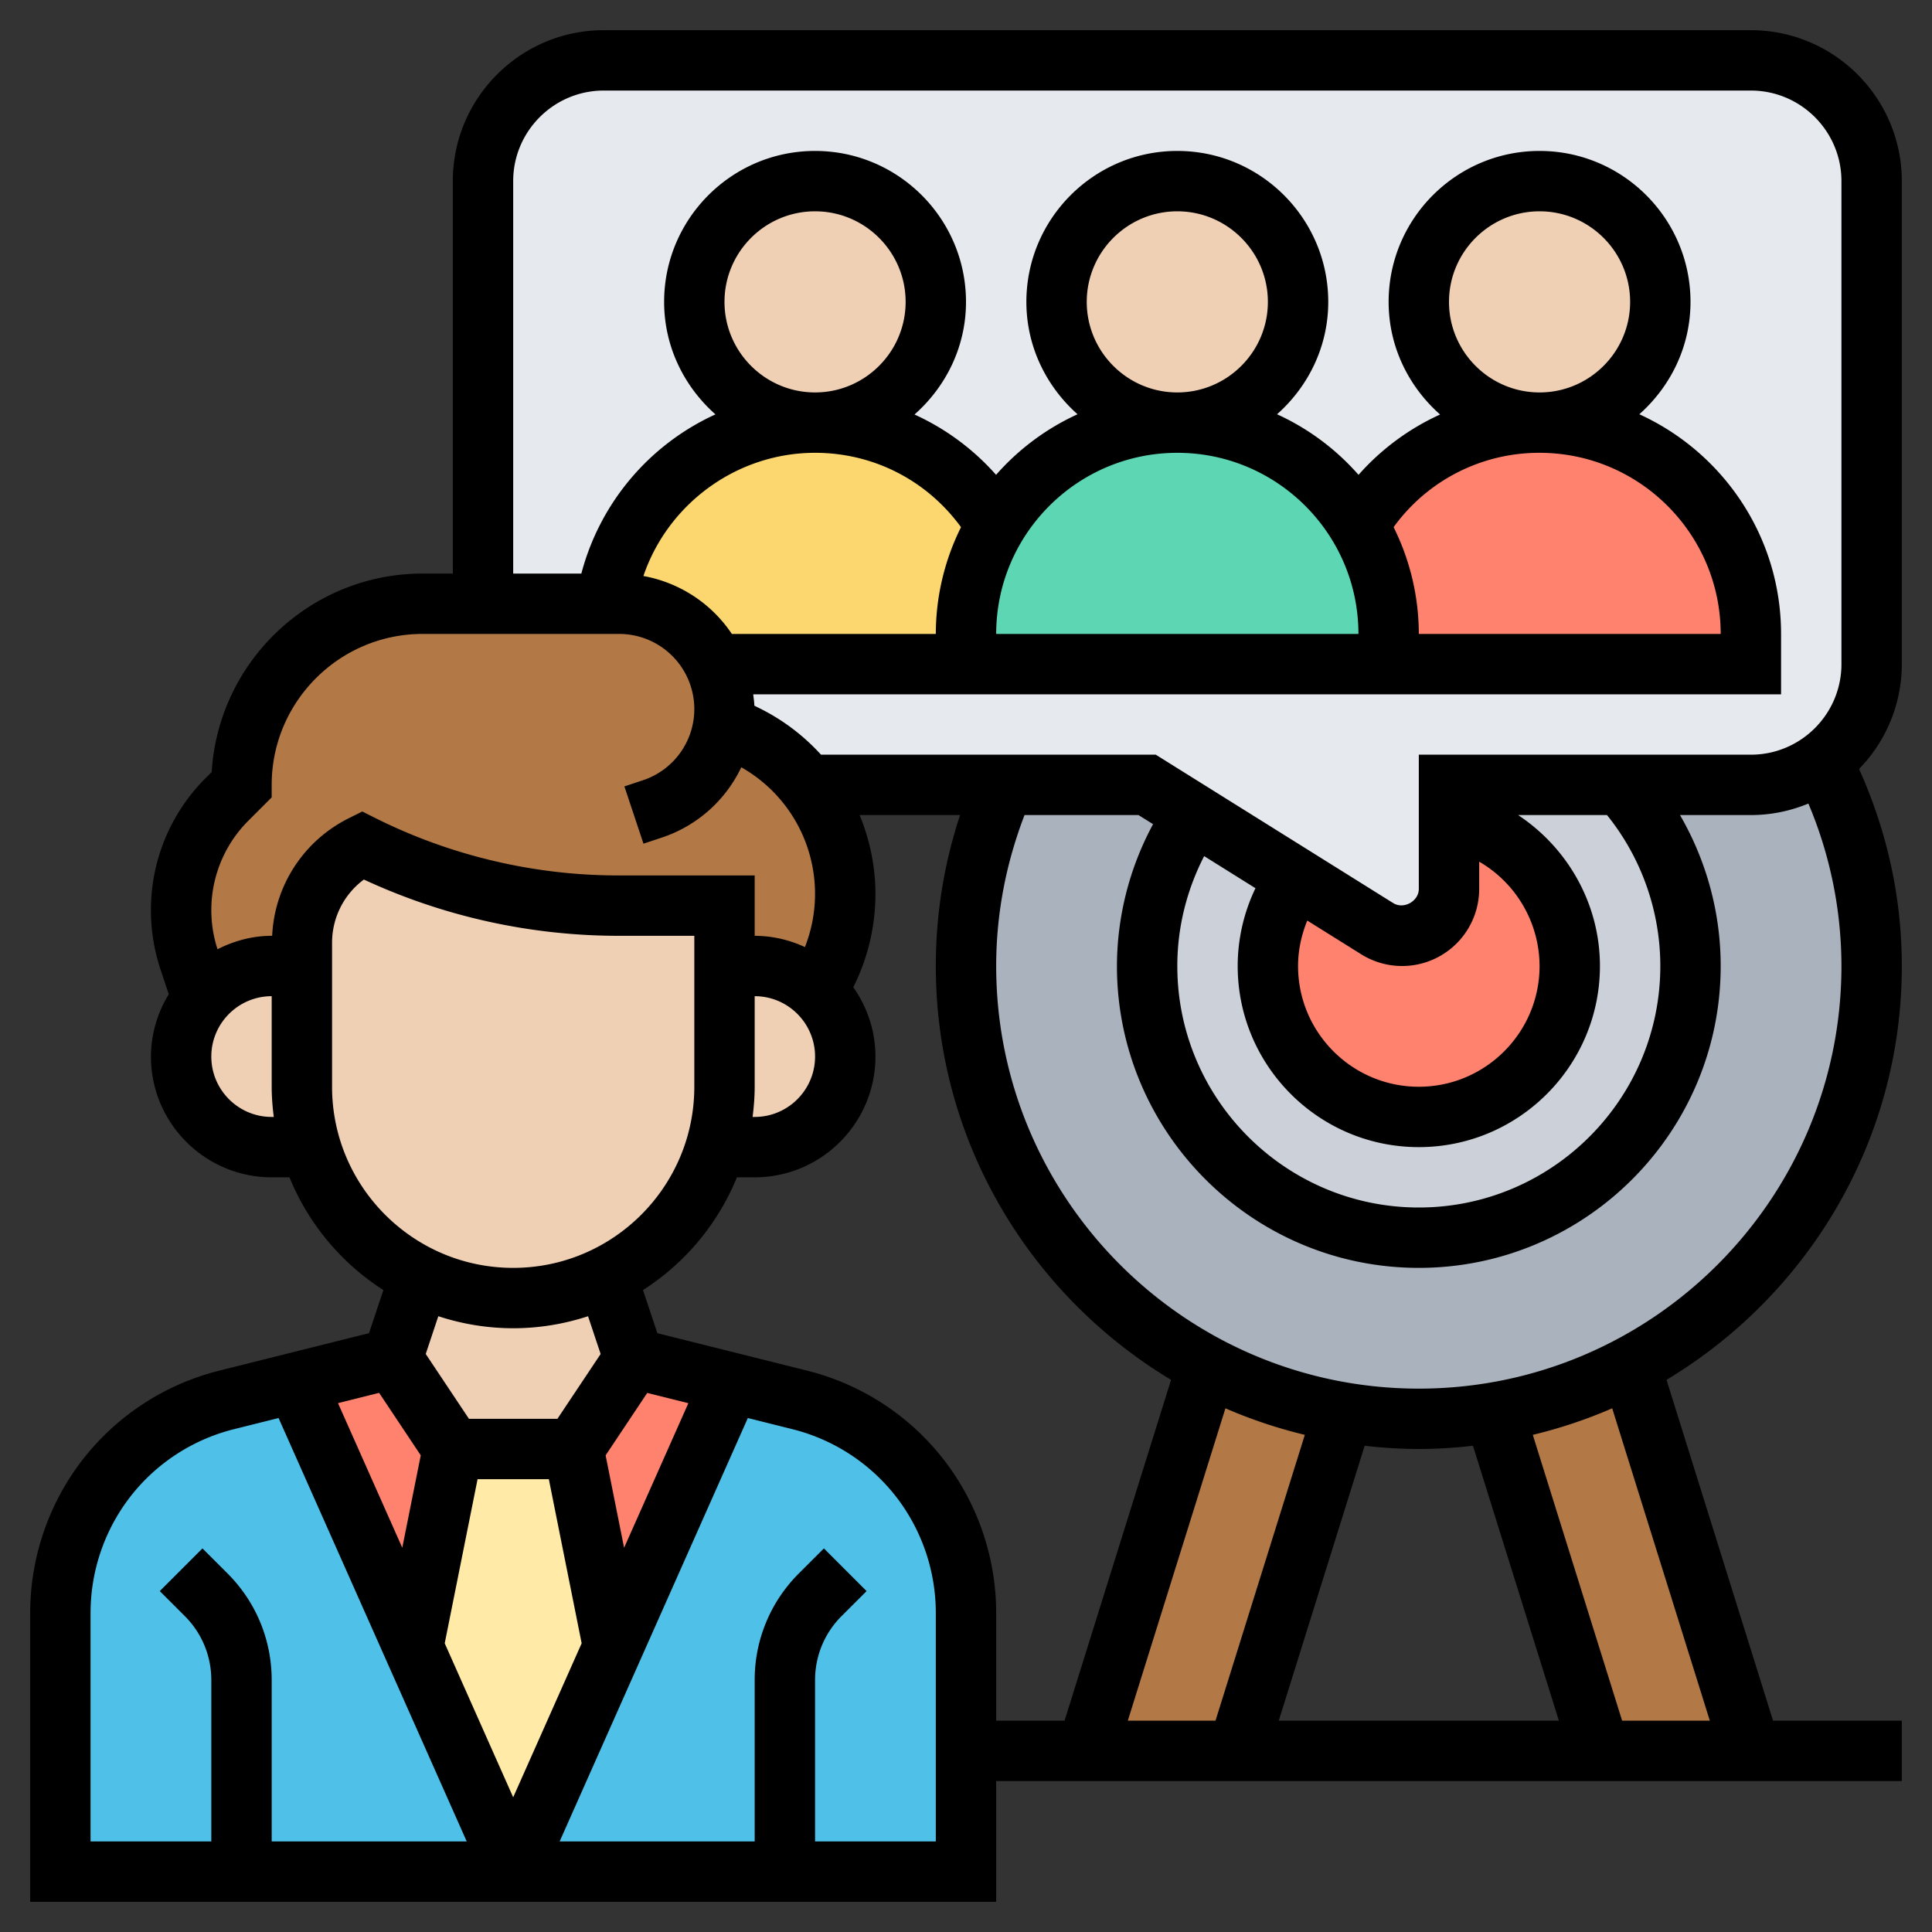 <svg xmlns="http://www.w3.org/2000/svg" xmlns:xlink="http://www.w3.org/1999/xlink" width="512" height="512" x="0" y="0" viewBox="0 0 64 64" style="enable-background:new 0 0 512 512" xml:space="preserve" class=""><rect x="0" y="0" width="64" height="64" fill="#333333" stroke="none"/><g><path fill="#b27946" d="M54.02 45.26 58 58h-5l-3.51-11.21c1.61-.27 3.14-.79 4.53-1.53zM44.51 46.79 41 58h-5l3.98-12.74c1.39.74 2.92 1.26 4.53 1.53z" opacity="1" data-original="#b27946" class=""></path><path fill="#aab2bd" d="M49.49 46.79c-.81.14-1.64.21-2.49.21s-1.68-.07-2.49-.21c-1.61-.27-3.14-.79-4.53-1.53v-.01A14.977 14.977 0 0 1 32 32c0-2.13.45-4.16 1.25-6H38l1.54.97A8.951 8.951 0 0 0 38 32a9 9 0 1 0 15.71-6H58c.89 0 1.71-.29 2.38-.79A14.91 14.91 0 0 1 62 32c0 5.74-3.23 10.74-7.98 13.25v.01c-1.39.74-2.92 1.26-4.53 1.53z" opacity="1" data-original="#aab2bd"></path><path fill="#ccd1d9" d="M53.71 26A9 9 0 1 1 38 32c0-1.86.57-3.6 1.54-5.03l3.4 2.12c-.59.82-.94 1.82-.94 2.91 0 2.76 2.24 5 5 5a5.002 5.002 0 0 0 1-9.9V26z" opacity="1" data-original="#ccd1d9"></path><path fill="#ff826e" d="M48 27.1a5 5 0 1 1-6 4.9c0-1.09.35-2.09.94-2.91l2.68 1.67c.25.16.53.24.83.24.85 0 1.55-.7 1.55-1.55z" opacity="1" data-original="#ff826e"></path><path fill="#e6e9ed" d="M58 2H20c-2.21 0-4 1.79-4 4v20h22l1.54.97 3.4 2.12 2.68 1.67c.25.16.53.24.83.24.85 0 1.55-.7 1.55-1.55V26h10c.89 0 1.71-.29 2.38-.79.98-.72 1.62-1.89 1.62-3.21V6c0-2.21-1.79-4-4-4z" opacity="1" data-original="#e6e9ed"></path><path fill="#ff826e" d="M58 21v1H46v-1c0-1.32-.36-2.55-1-3.6a6.977 6.977 0 0 1 6-3.4c1.94 0 3.68.78 4.95 2.05S58 19.06 58 21z" opacity="1" data-original="#ff826e"></path><path fill="#fcd770" d="M33 17.4c-.64 1.05-1 2.28-1 3.6v1h-8.34c-.55-1.18-1.75-2-3.15-2h-.44c.49-3.39 3.4-6 6.93-6 1.28 0 2.47.34 3.5.94 1.03.59 1.89 1.44 2.5 2.46z" opacity="1" data-original="#fcd770"></path><path fill="#ff826e" d="m24.2 45.8-3.89 8.75L19 48l2-3zM13 45l2 3-1.31 6.55L9.8 45.8z" opacity="1" data-original="#ff826e"></path><path fill="#ffeaa7" d="m19 48 1.31 6.55L17 62l-3.31-7.45L15 48z" opacity="1" data-original="#ffeaa7"></path><path fill="#4fc1e9" d="M26 62h-9l3.31-7.45 3.89-8.75 2.3.57a7.31 7.31 0 0 1 4.05 2.69A7.296 7.296 0 0 1 32 53.42V62zM8 62H2v-8.58c0-1.57.51-3.1 1.45-4.36a7.31 7.31 0 0 1 4.05-2.69l2.3-.57 3.89 8.75L17 62z" opacity="1" data-original="#4fc1e9"></path><path fill="#b27946" d="M24 30h-3.53c-2.94 0-5.84-.68-8.47-2-1.23.61-2 1.87-2 3.24V32H9c-.93 0-1.76.42-2.31 1.08l-.42-1.28c-.18-.53-.27-1.09-.27-1.64 0-1.38.55-2.71 1.52-3.68L8 26c0-1.66.67-3.16 1.76-4.24A5.944 5.944 0 0 1 14 20H20.51c1.4 0 2.6.82 3.15 2h.01c.21.45.33.95.33 1.49 0 .17-.01.33-.03.49l.79.4c.79.4 1.46.95 1.98 1.62h.01A5.881 5.881 0 0 1 28 29.62c0 .91-.21 1.8-.62 2.62l-.3.6c-.54-.52-1.27-.84-2.08-.84h-1z" opacity="1" data-original="#b27946" class=""></path><path fill="#5cd6b3" d="M46 21v1H32v-1c0-1.32.36-2.55 1-3.6a6.977 6.977 0 0 1 6-3.4 6.958 6.958 0 0 1 6 3.4c.64 1.05 1 2.28 1 3.6z" opacity="1" data-original="#5cd6b3"></path><circle cx="51" cy="10" r="4" fill="#f0d0b4" opacity="1" data-original="#f0d0b4" class=""></circle><circle cx="39" cy="10" r="4" fill="#f0d0b4" opacity="1" data-original="#f0d0b4" class=""></circle><circle cx="27" cy="10" r="4" fill="#f0d0b4" opacity="1" data-original="#f0d0b4" class=""></circle><path fill="#f0d0b4" d="M27.08 32.84c.57.54.92 1.31.92 2.16 0 .83-.34 1.58-.88 2.12S25.83 38 25 38h-1.29c.19-.63.29-1.3.29-2v-4h1c.81 0 1.54.32 2.08.84zM13.91 42.28c.93.46 1.98.72 3.09.72s2.16-.26 3.09-.72L21 45l-2 3h-4l-2-3z" opacity="1" data-original="#f0d0b4" class=""></path><path fill="#f0d0b4" d="M24 32v4c0 .7-.1 1.37-.29 2a6.935 6.935 0 0 1-1.76 2.95A7.02 7.02 0 0 1 17 43c-1.11 0-2.16-.26-3.09-.72A6.982 6.982 0 0 1 10 36v-4.76c0-1.37.77-2.63 2-3.24 2.63 1.32 5.53 2 8.47 2H24z" opacity="1" data-original="#f0d0b4" class=""></path><path fill="#f0d0b4" d="M10.29 38H9c-.83 0-1.58-.34-2.12-.88S6 35.83 6 35c0-.73.26-1.4.69-1.92C7.24 32.42 8.07 32 9 32h1v4c0 .7.1 1.37.29 2z" opacity="1" data-original="#f0d0b4" class=""></path><path d="M63 6c0-2.757-2.243-5-5-5H20c-2.757 0-5 2.243-5 5v13h-1c-3.716 0-6.766 2.911-6.987 6.573l-.195.196A6.162 6.162 0 0 0 5 30.156c0 .667.107 1.327.318 1.962l.273.818A3.963 3.963 0 0 0 5 35c0 2.206 1.794 4 4 4h.589a8.045 8.045 0 0 0 3.111 3.735l-.476 1.428-4.964 1.242a8.279 8.279 0 0 0-4.607 3.058A8.314 8.314 0 0 0 1 53.421V63h32v-4h30v-2h-4.265l-3.529-11.291C59.866 42.909 63 37.82 63 32c0-2.284-.493-4.471-1.416-6.527A4.975 4.975 0 0 0 63 22zM17 6c0-1.654 1.346-3 3-3h38c1.654 0 3 1.346 3 3v16c0 1.654-1.346 3-3 3H47v4.446c0 .41-.5.686-.848.47L38.287 25h-11.09a6.88 6.88 0 0 0-1.986-1.513l-.222-.111c-.003-.128-.024-.251-.038-.376H59v-2c0-3.232-1.93-6.016-4.695-7.277C55.336 12.806 56 11.485 56 10c0-2.757-2.243-5-5-5s-5 2.243-5 5c0 1.49.668 2.814 1.705 3.731a8.055 8.055 0 0 0-2.702 1.999 8.019 8.019 0 0 0-2.699-2.007C43.336 12.806 44 11.485 44 10c0-2.757-2.243-5-5-5s-5 2.243-5 5c0 1.485.664 2.806 1.695 3.723a8.032 8.032 0 0 0-2.699 2.007 8.055 8.055 0 0 0-2.702-1.999C31.332 12.814 32 11.49 32 10c0-2.757-2.243-5-5-5s-5 2.243-5 5c0 1.487.666 2.81 1.7 3.727A8.046 8.046 0 0 0 19.258 19H17zm38 26c0 4.411-3.589 8-8 8s-8-3.589-8-8c0-1.28.313-2.518.889-3.64l1.7 1.063A5.962 5.962 0 0 0 41 32c0 3.309 2.691 6 6 6s6-2.691 6-6c0-2.059-1.069-3.914-2.711-5h2.945A7.976 7.976 0 0 1 55 32zm-6-2.554v-.902A4.01 4.01 0 0 1 51 32c0 2.206-1.794 4-4 4s-4-1.794-4-4c0-.525.112-1.03.305-1.505l1.787 1.117A2.554 2.554 0 0 0 49 29.446zM25 36v-3c1.103 0 2 .897 2 2s-.897 2-2 2h-.069c.041-.328.069-.661.069-1zm-1-26c0-1.654 1.346-3 3-3s3 1.346 3 3-1.346 3-3 3-3-1.346-3-3zm12 0c0-1.654 1.346-3 3-3s3 1.346 3 3-1.346 3-3 3-3-1.346-3-3zm12 0c0-1.654 1.346-3 3-3s3 1.346 3 3-1.346 3-3 3-3-1.346-3-3zm-1.835 7.463A5.943 5.943 0 0 1 51 15c3.309 0 6 2.691 6 6H47a7.944 7.944 0 0 0-.835-3.537zM45 21H33c0-3.309 2.691-6 6-6s6 2.691 6 6zm-14 0h-6.756a4.486 4.486 0 0 0-2.93-1.919C22.124 16.693 24.404 15 27 15c1.942 0 3.707.916 4.835 2.463A7.944 7.944 0 0 0 31 21zM9 37c-1.103 0-2-.897-2-2s.897-2 2-2v3c0 .339.028.672.069 1zm.016-6H9c-.648 0-1.252.17-1.794.445a4.188 4.188 0 0 1 1.025-4.262L9 26.414V26c0-2.757 2.243-5 5-5h6.513A2.49 2.49 0 0 1 23 23.487a2.484 2.484 0 0 1-1.7 2.359l-.616.205.632 1.897.616-.205a4.475 4.475 0 0 0 2.624-2.326 4.817 4.817 0 0 1 2.108 5.956A3.973 3.973 0 0 0 25 31v-2h-4.528c-2.772 0-5.547-.655-8.025-1.895L12 26.882l-.447.224A4.581 4.581 0 0 0 9.016 31zM11 36v-4.764c0-.842.395-1.611 1.054-2.1A20.046 20.046 0 0 0 20.472 31H23v5c0 3.309-2.691 6-6 6s-6-2.691-6-6zm2.938 12.21-.612 3.061-2.129-4.79 1.362-.341zm1.882.79h2.361l1.087 5.436L17 59.538l-2.268-5.102zm4.854 2.272-.612-3.061 1.379-2.069 1.362.34zM17 44c.866 0 1.698-.143 2.48-.398l.417 1.251L18.465 47h-2.93l-1.432-2.148.417-1.251A7.953 7.953 0 0 0 17 44zM3 53.421a6.3 6.3 0 0 1 1.253-3.758 6.275 6.275 0 0 1 3.492-2.318l1.483-.371L15.461 61H9v-5.343c0-1.336-.52-2.592-1.464-3.536l-.829-.828-1.414 1.414.829.828c.566.567.878 1.32.878 2.122V61H3zM31 61h-4v-5.343c0-.802.312-1.556.878-2.122l.829-.828-1.414-1.414-.829.828A4.968 4.968 0 0 0 25 55.657V61h-6.461l6.234-14.026 1.483.371a6.284 6.284 0 0 1 3.492 2.319A6.3 6.3 0 0 1 31 53.421zm.348-12.536a8.275 8.275 0 0 0-4.607-3.059l-4.965-1.242-.476-1.428A8.034 8.034 0 0 0 24.411 39H25c2.206 0 4-1.794 4-4 0-.855-.275-1.645-.734-2.296l.01-.021A6.876 6.876 0 0 0 29 29.618c0-.92-.189-1.804-.524-2.618h3.328A15.897 15.897 0 0 0 31 32c0 5.82 3.134 10.909 7.793 13.709L35.265 57H33v-3.579a8.315 8.315 0 0 0-1.652-4.957zm17.446-.571L51.64 57h-9.28l2.846-9.107c.59.066 1.187.107 1.794.107s1.204-.041 1.794-.107zM40.265 57H37.36l3.234-10.348a15.86 15.86 0 0 0 2.63.879zm16.375 0h-2.905l-2.959-9.469a15.89 15.89 0 0 0 2.63-.879zM47 46c-7.72 0-14-6.28-14-14 0-1.731.327-3.406.939-5h3.775l.483.302A9.929 9.929 0 0 0 37 32c0 5.514 4.486 10 10 10s10-4.486 10-10c0-1.772-.474-3.49-1.348-5H58c.675 0 1.317-.138 1.905-.381A13.836 13.836 0 0 1 61 32c0 7.72-6.28 14-14 14z" fill="#000000" opacity="1" data-original="#000000" class=""></path></g></svg>